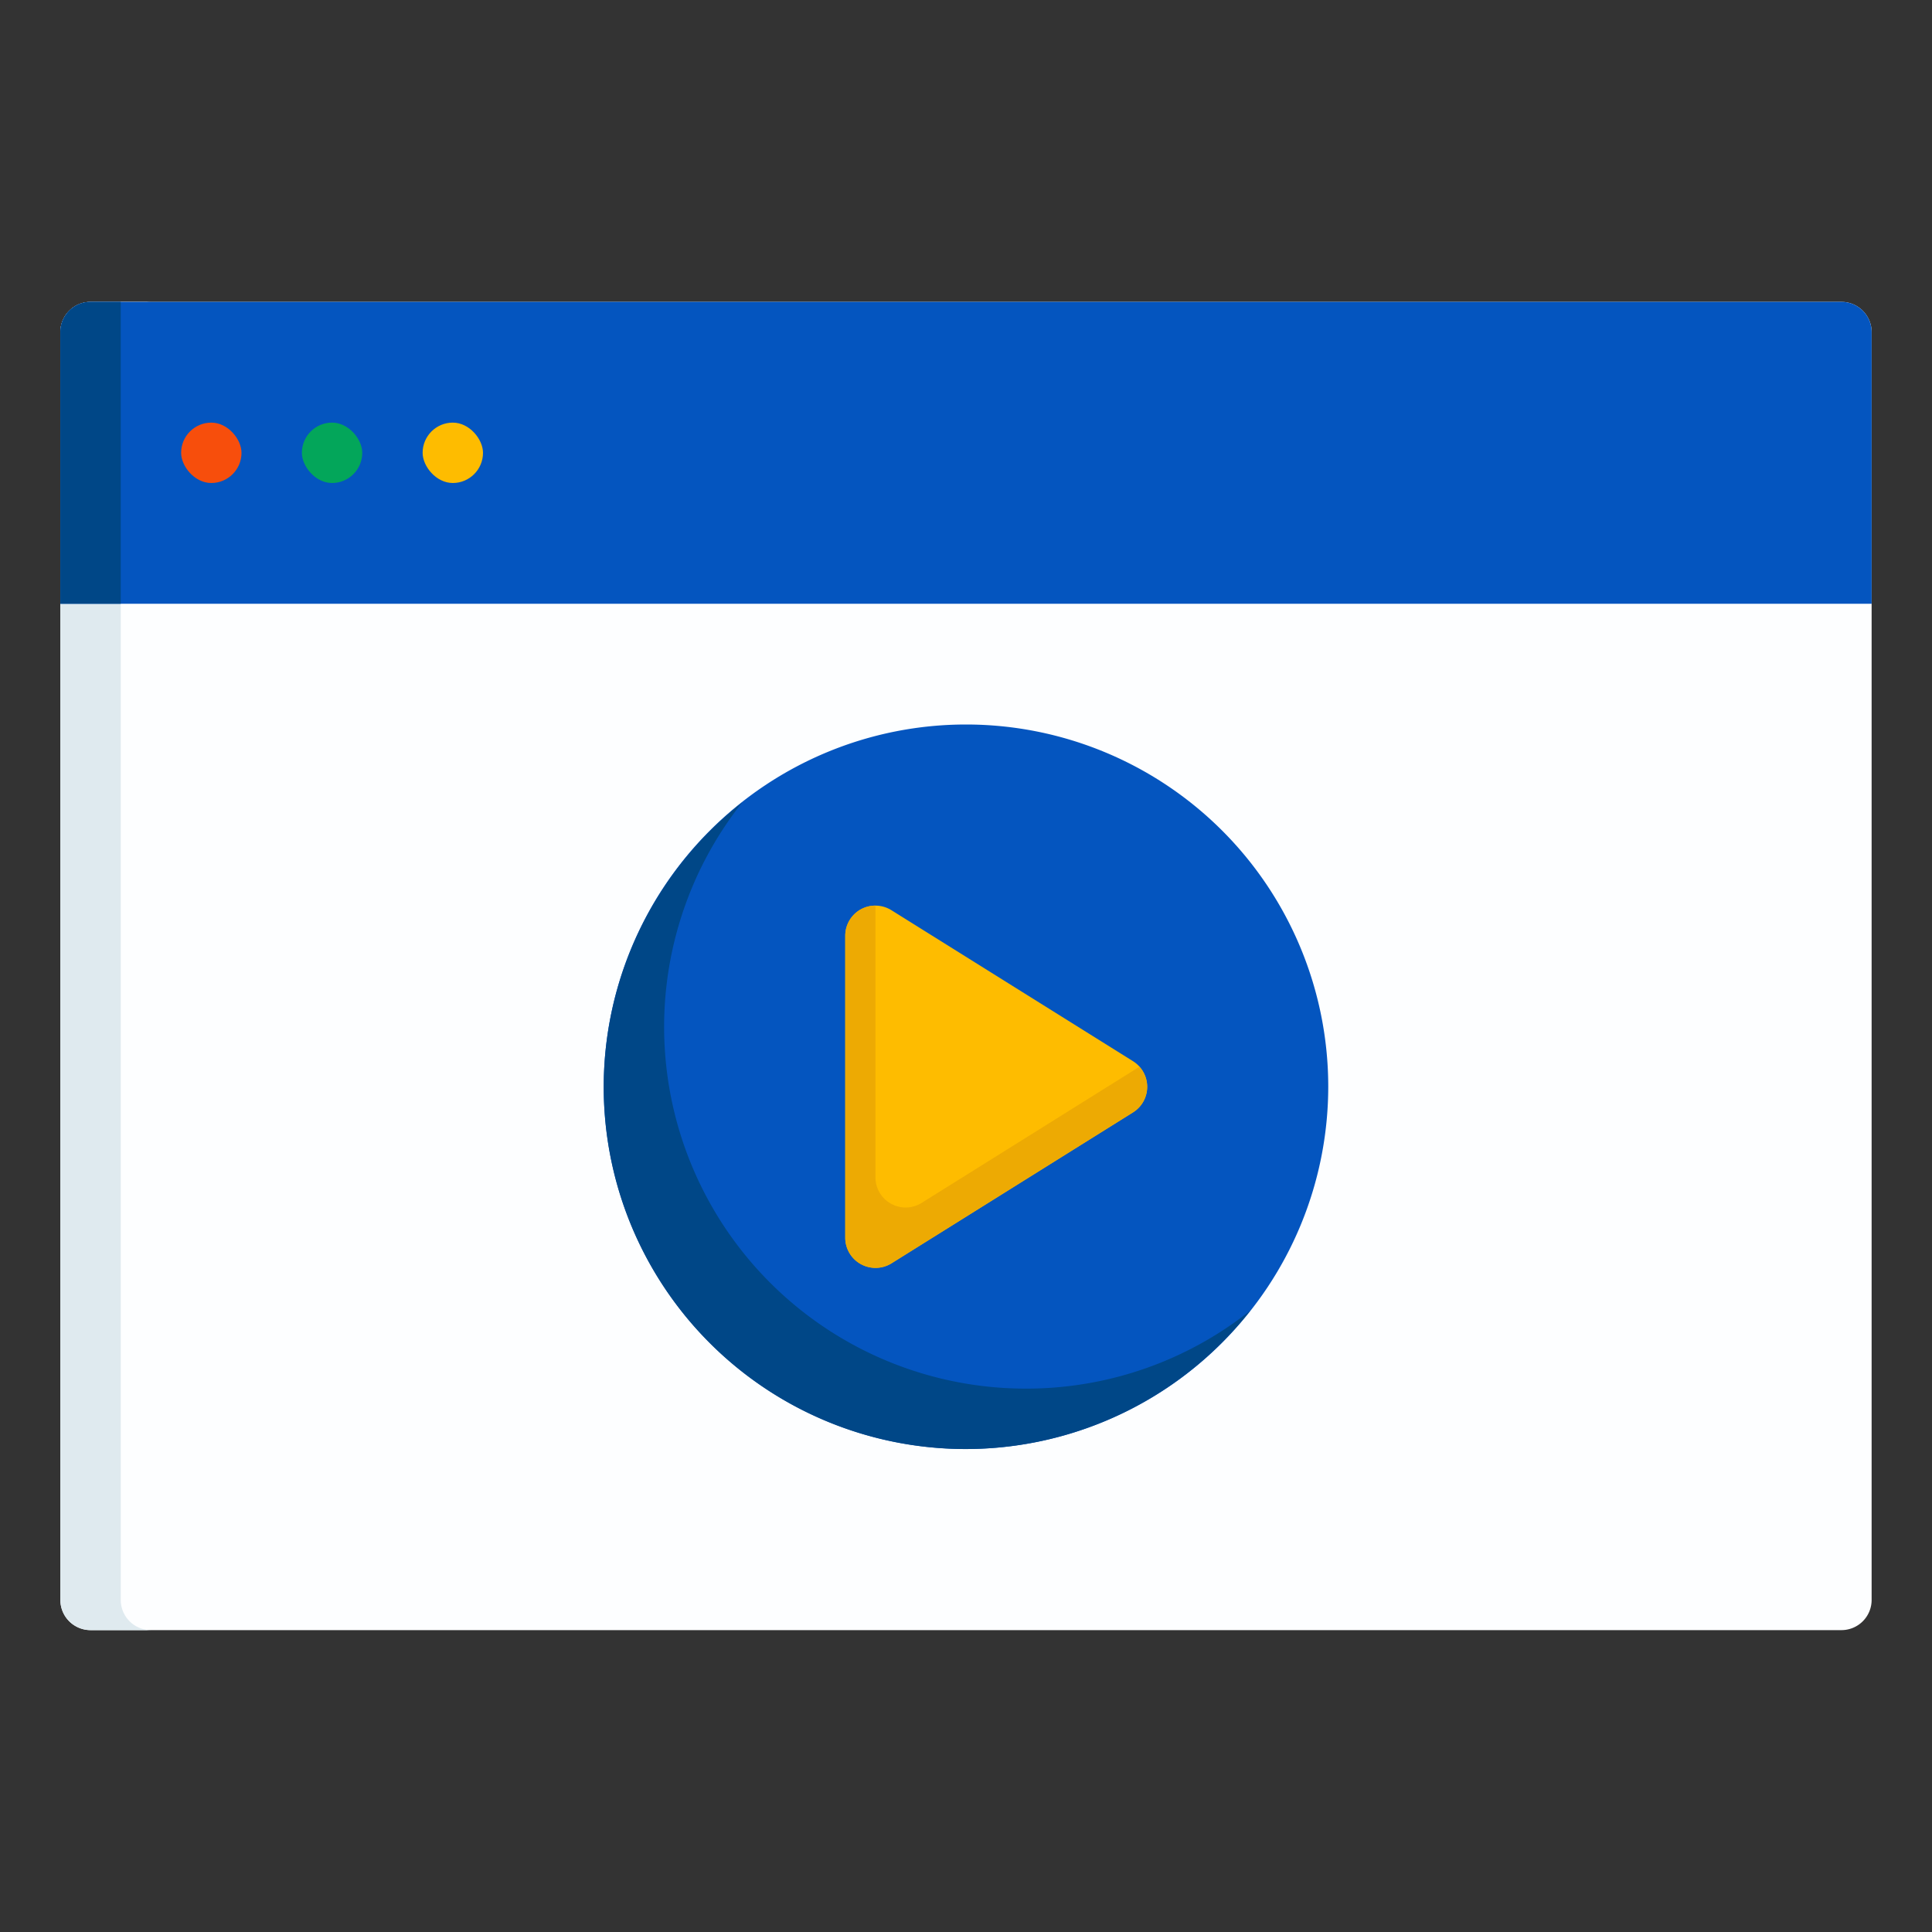 <?xml version="1.0" ?>
<!-- Скачано с сайта svg4.ru / Downloaded from svg4.ru -->
<svg width="800px" height="800px" viewBox="0 0 64 64" xmlns="http://www.w3.org/2000/svg">
<rect x="0" y="0" width="64" height="64" fill="#333333" stroke="none"/>
<g data-name="24_Video Tutorail" id="_24_Video_Tutorail">
<path d="M61,54H3a1,1,0,0,1-1-1V11a1,1,0,0,1,1-1H61a1,1,0,0,1,1,1V53A1,1,0,0,1,61,54Z" style="fill:#fdfeff"/>
<path d="M4,53V11a1,1,0,0,1,1-1H3a1,1,0,0,0-1,1V53a1,1,0,0,0,1,1H5A1,1,0,0,1,4,53Z" style="fill:#dfeaef"/>
<path d="M62,20H2V11a1,1,0,0,1,1-1H61a1,1,0,0,1,1,1Z" style="fill:#0455bf"/>
<path d="M2,11v9H4V10H3A1,1,0,0,0,2,11Z" style="fill:#004787"/>
<rect height="2" rx="1" style="fill:#f74e0c" width="2" x="6" y="14"/>
<rect height="2" rx="1" style="fill:#03a65a" width="2" x="10" y="14"/>
<rect height="2" rx="1" style="fill:#febc00" width="2" x="14" y="14"/>
<path d="M32,48A12,12,0,1,1,44,36,12.013,12.013,0,0,1,32,48Z" style="fill:#0455bf"/>
<path d="M34,46a11.983,11.983,0,0,1-9.416-19.416A11.988,11.988,0,1,0,41.416,43.416,11.931,11.931,0,0,1,34,46Z" style="fill:#004787"/>
<path d="M29,42a1,1,0,0,1-1-1V31a1,1,0,0,1,1.53-.848l8,5a1,1,0,0,1,0,1.7l-8,5A1,1,0,0,1,29,42Z" style="fill:#febc00"/>
<path d="M30.53,39.848A1,1,0,0,1,29,39V30a.986.986,0,0,0-.484.122A1,1,0,0,0,28,31V41a1,1,0,0,0,1.53.848l8-5a.995.995,0,0,0,.215-1.51Z" style="fill:#edaa03"/>
</g>
</svg>